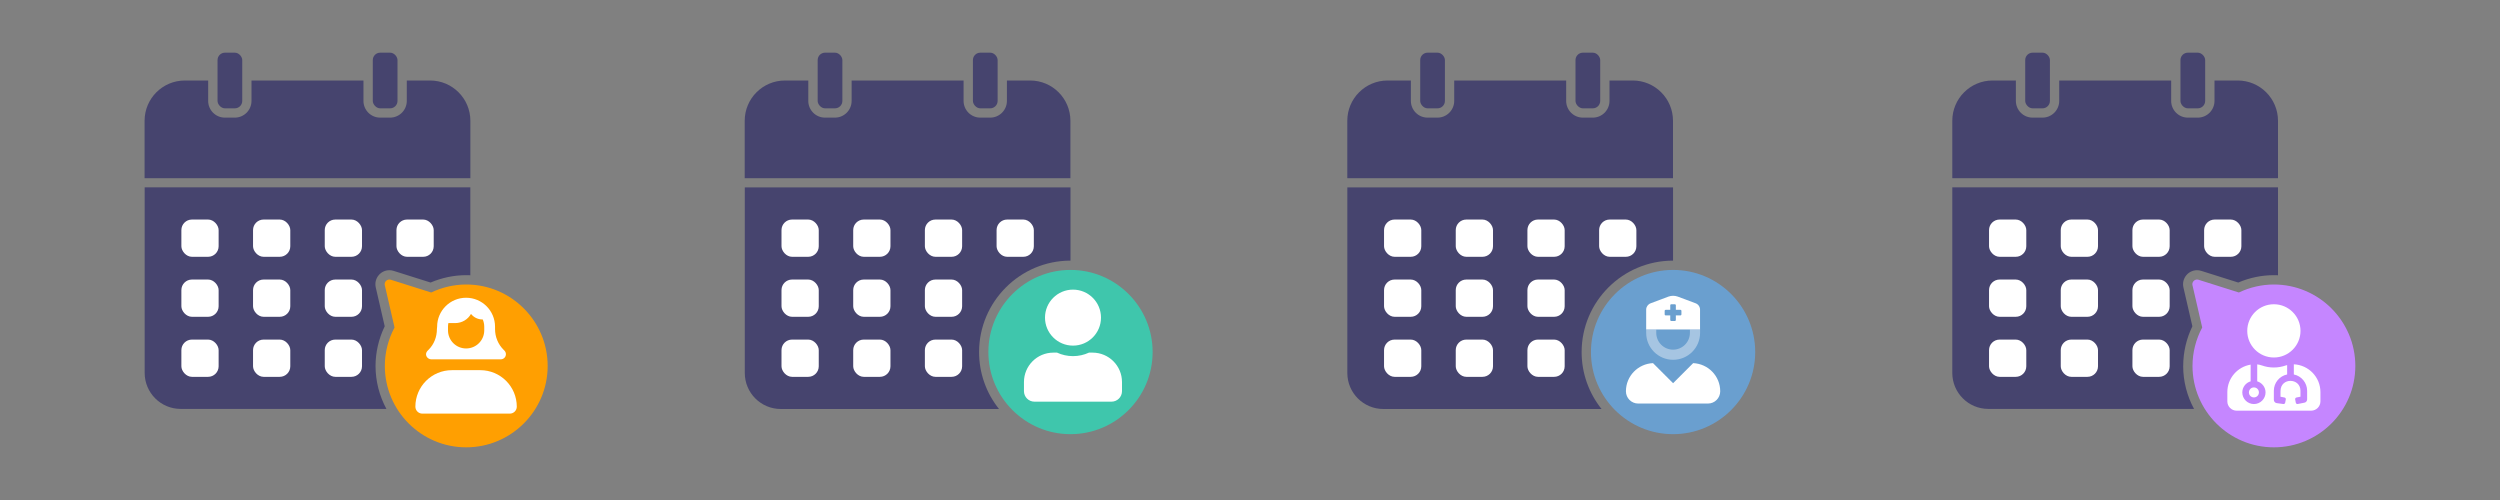 <svg viewBox="0 0 600 120" xmlns="http://www.w3.org/2000/svg"><rect x="0" y="0" width="600" height="120" fill="#808080" stroke="none"/><path d="m234.98 84.49c0-12.1 9.84-21.94 21.94-21.94v-17.57h-78.17v44.54c0 4.77 3.87 8.64 8.64 8.64h52.37c-2.99-3.75-4.78-8.5-4.78-13.66z" fill="#46446e"/><g fill="#fff"><rect height="8.94" rx="2.53" width="8.94" x="187.56" y="52.69"/><rect height="8.94" rx="2.53" width="8.94" x="204.77" y="52.69"/><rect height="8.94" rx="2.53" width="8.94" x="221.97" y="52.69"/><rect height="8.94" rx="2.53" width="8.94" x="239.18" y="52.69"/><rect height="8.94" rx="2.53" width="8.94" x="187.56" y="67.09"/><rect height="8.94" rx="2.53" width="8.94" x="204.77" y="67.09"/><rect height="8.94" rx="2.53" width="8.94" x="221.97" y="67.09"/><rect height="8.94" rx="2.53" width="8.94" x="187.56" y="81.5"/><rect height="8.94" rx="2.53" width="8.94" x="204.77" y="81.5"/><rect height="8.94" rx="2.53" width="8.94" x="221.97" y="81.5"/></g><rect fill="#46446e" height="13.36" rx="1.78" width="5.93" x="196.24" y="12.64"/><path d="m247.25 19.32h-5.59v4.9c0 2.21-1.8 4.01-4.01 4.01h-2.38c-2.21 0-4.01-1.8-4.01-4.01v-4.9h-26.87v4.9c0 2.21-1.8 4.01-4.01 4.01h-2.38c-2.21 0-4.01-1.8-4.01-4.01v-4.9h-5.59c-5.34 0-9.67 4.33-9.67 9.67v13.77h78.17v-13.77c0-5.34-4.33-9.67-9.67-9.67z" fill="#46446e"/><rect fill="#46446e" height="13.36" rx="1.78" width="5.93" x="233.5" y="12.64"/><path d="m256.92 64.78c-10.87 0-19.71 8.84-19.71 19.71s8.84 19.71 19.71 19.71 19.71-8.84 19.71-19.71-8.84-19.71-19.71-19.71z" fill="#3fc6ac"/><path d="m257.52 82.95c3.71 0 6.72-3.01 6.72-6.72s-3.01-6.72-6.72-6.72-6.72 3.01-6.72 6.72 3.01 6.72 6.72 6.72zm4.71 1.68h-.88c-1.17.54-2.46.84-3.83.84s-2.66-.3-3.83-.84h-.88c-3.9 0-7.06 3.16-7.06 7.06v2.19c0 1.39 1.13 2.52 2.52 2.52h18.49c1.39 0 2.52-1.13 2.52-2.52v-2.19c0-3.9-3.16-7.06-7.06-7.06z" fill="#fff"/><path d="m523.97 87.83c0-3.27.76-6.54 2.2-9.52l-2.15-9.33c-.23-1 0-2.04.64-2.85s1.6-1.28 2.63-1.28c.34 0 .69.05 1.02.16l8.87 2.8c2.71-1.16 5.64-1.77 8.54-1.77.34 0 .67 0 1 .02v-21.1h-78.17v44.54c0 4.77 3.87 8.64 8.64 8.64h49.38c-1.66-3.07-2.61-6.59-2.61-10.32z" fill="#46446e"/><rect fill="#fff" height="8.94" rx="2.53" width="8.94" x="477.37" y="52.69"/><rect fill="#fff" height="8.94" rx="2.53" width="8.94" x="494.58" y="52.69"/><rect fill="#fff" height="8.94" rx="2.53" width="8.94" x="511.78" y="52.69"/><rect fill="#fff" height="8.94" rx="2.53" width="8.94" x="528.99" y="52.69"/><rect fill="#fff" height="8.94" rx="2.53" width="8.94" x="477.37" y="67.09"/><rect fill="#fff" height="8.94" rx="2.53" width="8.94" x="494.58" y="67.09"/><rect fill="#fff" height="8.94" rx="2.53" width="8.94" x="511.78" y="67.09"/><rect fill="#fff" height="8.94" rx="2.53" width="8.94" x="477.37" y="81.5"/><rect fill="#fff" height="8.94" rx="2.53" width="8.94" x="494.58" y="81.5"/><rect fill="#fff" height="8.94" rx="2.53" width="8.94" x="511.78" y="81.5"/><rect fill="#46446e" height="13.36" rx="1.78" width="5.93" x="486.05" y="12.64"/><path d="m537.07 19.32h-5.59v4.9c0 2.21-1.8 4.01-4.01 4.01h-2.38c-2.21 0-4.01-1.8-4.01-4.01v-4.9h-26.87v4.9c0 2.21-1.8 4.01-4.01 4.01h-2.38c-2.21 0-4.01-1.8-4.01-4.01v-4.9h-5.59c-5.34 0-9.67 4.33-9.67 9.67v13.77h78.17v-13.77c0-5.34-4.33-9.67-9.67-9.67z" fill="#46446e"/><rect fill="#46446e" height="13.36" rx="1.78" width="5.93" x="523.31" y="12.64"/><path d="m526.2 68.48 2.33 10.12c-1.51 2.82-2.33 5.99-2.33 9.23 0 10.77 8.76 19.53 19.53 19.53s19.55-8.76 19.55-19.53-8.77-19.55-19.55-19.55c-2.91 0-5.8.68-8.4 1.92l-9.69-3.06c-.84-.26-1.65.48-1.45 1.34z" fill="#c586ff"/><path d="m545.73 85.8c3.53 0 6.39-2.86 6.39-6.39s-2.86-6.39-6.39-6.39-6.39 2.86-6.39 6.39 2.86 6.39 6.39 6.39zm-5.99 8.38c0 .66.53 1.2 1.2 1.2s1.2-.53 1.2-1.2-.53-1.2-1.2-1.2-1.2.53-1.2 1.2zm10.78-6.75v2.44c1.82.37 3.19 1.99 3.19 3.91v2.08c0 .38-.27.71-.64.78l-1.61.32c-.21.04-.42-.09-.47-.31l-.15-.78c-.04-.21.09-.43.31-.47l.96-.19v-1.42c0-3.13-4.79-3.25-4.79.09v1.33l.96.19c.21.04.35.25.31.47l-.15.78c-.04.21-.25.35-.47.31l-1.56-.21c-.39-.05-.69-.39-.69-.79v-2.18c0-1.93 1.37-3.54 3.19-3.91v-2.25c-.11.03-.22.05-.33.09-.9.31-1.86.49-2.86.49s-1.97-.17-2.86-.49c-.37-.13-.74-.21-1.13-.26v4.07c1.15.34 2 1.4 2 2.66 0 1.54-1.25 2.79-2.79 2.79s-2.79-1.25-2.79-2.79c0-1.26.84-2.32 2-2.66v-4.01c-3.17.53-5.59 3.27-5.59 6.59v2.23c0 1.23 1 2.23 2.23 2.23h17.88c1.23 0 2.23-1 2.23-2.23v-2.23c0-3.59-2.83-6.5-6.39-6.67z" fill="#fff"/><path d="m379.59 84.49c0-12.1 9.84-21.94 21.94-21.94v-17.57h-78.17v44.54c0 4.77 3.87 8.64 8.64 8.64h52.37c-2.99-3.75-4.78-8.5-4.78-13.66z" fill="#46446e"/><rect fill="#fff" height="8.94" rx="2.53" width="8.94" x="332.17" y="52.69"/><rect fill="#fff" height="8.94" rx="2.53" width="8.94" x="349.38" y="52.69"/><rect fill="#fff" height="8.94" rx="2.53" width="8.94" x="366.58" y="52.69"/><rect fill="#fff" height="8.94" rx="2.53" width="8.94" x="383.79" y="52.69"/><rect fill="#fff" height="8.94" rx="2.53" width="8.94" x="332.17" y="67.09"/><rect fill="#fff" height="8.94" rx="2.53" width="8.94" x="349.38" y="67.09"/><rect fill="#fff" height="8.94" rx="2.53" width="8.94" x="366.58" y="67.09"/><rect fill="#fff" height="8.94" rx="2.53" width="8.94" x="332.17" y="81.5"/><rect fill="#fff" height="8.94" rx="2.53" width="8.94" x="349.38" y="81.5"/><rect fill="#fff" height="8.94" rx="2.53" width="8.94" x="366.58" y="81.5"/><rect fill="#46446e" height="13.36" rx="1.78" width="5.93" x="340.85" y="12.64"/><path d="m391.87 19.32h-5.59v4.9c0 2.21-1.8 4.01-4.01 4.01h-2.38c-2.21 0-4.01-1.8-4.01-4.01v-4.9h-26.87v4.9c0 2.21-1.8 4.01-4.01 4.01h-2.38c-2.21 0-4.01-1.8-4.01-4.01v-4.9h-5.59c-5.34 0-9.67 4.33-9.67 9.67v13.77h78.17v-13.77c0-5.34-4.33-9.67-9.67-9.67z" fill="#46446e"/><rect fill="#46446e" height="13.36" rx="1.78" width="5.93" x="378.12" y="12.64"/><path d="m401.54 64.78c-10.87 0-19.71 8.84-19.71 19.71s8.84 19.71 19.71 19.71 19.71-8.84 19.71-19.71-8.84-19.71-19.71-19.71z" fill="#6a9fcf"/><path d="m405.58 79.07v.81c0 2.23-1.81 4.04-4.04 4.04s-4.04-1.81-4.04-4.04v-.81h-2.42v.81c0 3.57 2.89 6.47 6.47 6.47s6.47-2.89 6.47-6.47v-.81h-2.42z" fill="#fff" opacity=".4"/><path d="m397.5 79.07h10.51v-4.76c0-.67-.42-1.28-1.05-1.52l-4.28-1.6c-.73-.27-1.54-.27-2.27 0l-4.28 1.61c-.63.24-1.05.84-1.05 1.51v4.76zm2.02-4.46c0-.14.11-.25.25-.25h1.09v-1.09c0-.14.11-.25.25-.25h.84c.14 0 .25.11.25.25v1.09h1.09c.14 0 .25.11.25.25v.84c0 .14-.11.25-.25.25h-1.09v1.09c0 .14-.11.25-.25.25h-.84c-.14 0-.25-.11-.25-.25v-1.09h-1.09c-.14 0-.25-.11-.25-.25zm6.84 12.54-4.82 4.82-4.82-4.82c-3.61.16-6.5 3.11-6.5 6.76 0 1.62 1.32 2.94 2.94 2.94h16.75c1.62 0 2.94-1.32 2.94-2.94 0-3.65-2.88-6.6-6.5-6.76z" fill="#fff"/><path d="m90.13 87.83c0-3.27.76-6.54 2.2-9.52l-2.15-9.33c-.23-1 0-2.04.64-2.85s1.6-1.28 2.63-1.28c.34 0 .69.05 1.02.16l8.87 2.8c2.71-1.16 5.64-1.77 8.54-1.77.34 0 .67 0 1 .02v-21.1h-78.16v44.54c0 4.77 3.87 8.64 8.64 8.64h49.38c-1.66-3.07-2.61-6.59-2.61-10.32z" fill="#46446e"/><rect fill="#fff" height="8.94" rx="2.53" width="8.94" x="43.53" y="52.69"/><rect fill="#fff" height="8.94" rx="2.53" width="8.94" x="60.73" y="52.69"/><rect fill="#fff" height="8.94" rx="2.53" width="8.94" x="77.94" y="52.69"/><rect fill="#fff" height="8.94" rx="2.53" width="8.94" x="95.15" y="52.69"/><rect fill="#fff" height="8.94" rx="2.53" width="8.94" x="43.53" y="67.09"/><rect fill="#fff" height="8.94" rx="2.53" width="8.94" x="60.73" y="67.09"/><rect fill="#fff" height="8.94" rx="2.53" width="8.94" x="77.94" y="67.09"/><rect fill="#fff" height="8.94" rx="2.53" width="8.94" x="43.53" y="81.5"/><rect fill="#fff" height="8.94" rx="2.53" width="8.94" x="60.73" y="81.5"/><rect fill="#fff" height="8.94" rx="2.53" width="8.94" x="77.94" y="81.5"/><rect fill="#46446e" height="13.36" rx="1.78" width="5.93" x="52.21" y="12.64"/><path d="m103.22 19.32h-5.59v4.9c0 2.21-1.8 4.01-4.01 4.01h-2.38c-2.21 0-4.01-1.8-4.01-4.01v-4.9h-26.87v4.9c0 2.21-1.8 4.01-4.01 4.01h-2.38c-2.21 0-4.01-1.8-4.01-4.01v-4.9h-5.59c-5.34 0-9.67 4.33-9.67 9.67v13.77h78.19v-13.77c0-5.34-4.33-9.67-9.67-9.67z" fill="#46446e"/><rect fill="#46446e" height="13.36" rx="1.78" width="5.93" x="89.47" y="12.64"/><path d="m92.36 68.48 2.33 10.12c-1.51 2.82-2.33 5.99-2.33 9.23 0 10.77 8.76 19.53 19.53 19.53s19.55-8.76 19.55-19.53-8.77-19.55-19.55-19.55c-2.91 0-5.8.68-8.4 1.92l-9.69-3.06c-.84-.26-1.65.48-1.45 1.34z" fill="#ff9f01"/><path d="m104.91 78.41c0-3.84 3.11-6.95 6.95-6.95s6.95 3.11 6.95 6.95v.55c0 1.89.73 3.66 2.04 4.97l.21.21c.23.23.36.54.36.87 0 .68-.55 1.23-1.23 1.23h-16.66c-.68 0-1.28-.55-1.28-1.23 0-.33.18-.64.41-.87l.21-.21c1.3-1.3 1.99-3.07 1.99-4.97zm10.94-1.74h-.07c-1.11 0-2.1-.52-2.74-1.33-.74 1.32-2.16 2.2-3.78 2.2h-1.65c-.05.28-.09.57-.09.87v.87c0 2.4 1.94 4.35 4.35 4.35s4.35-1.94 4.35-4.35v-.87c0-.62-.13-1.21-.36-1.74zm-.58 12.17c4.84 0 8.76 3.92 8.76 8.76 0 .92-.75 1.67-1.67 1.67h-21c-.92 0-1.67-.75-1.67-1.67 0-4.84 3.92-8.76 8.76-8.76h6.81z" fill="#fff"/></svg>
